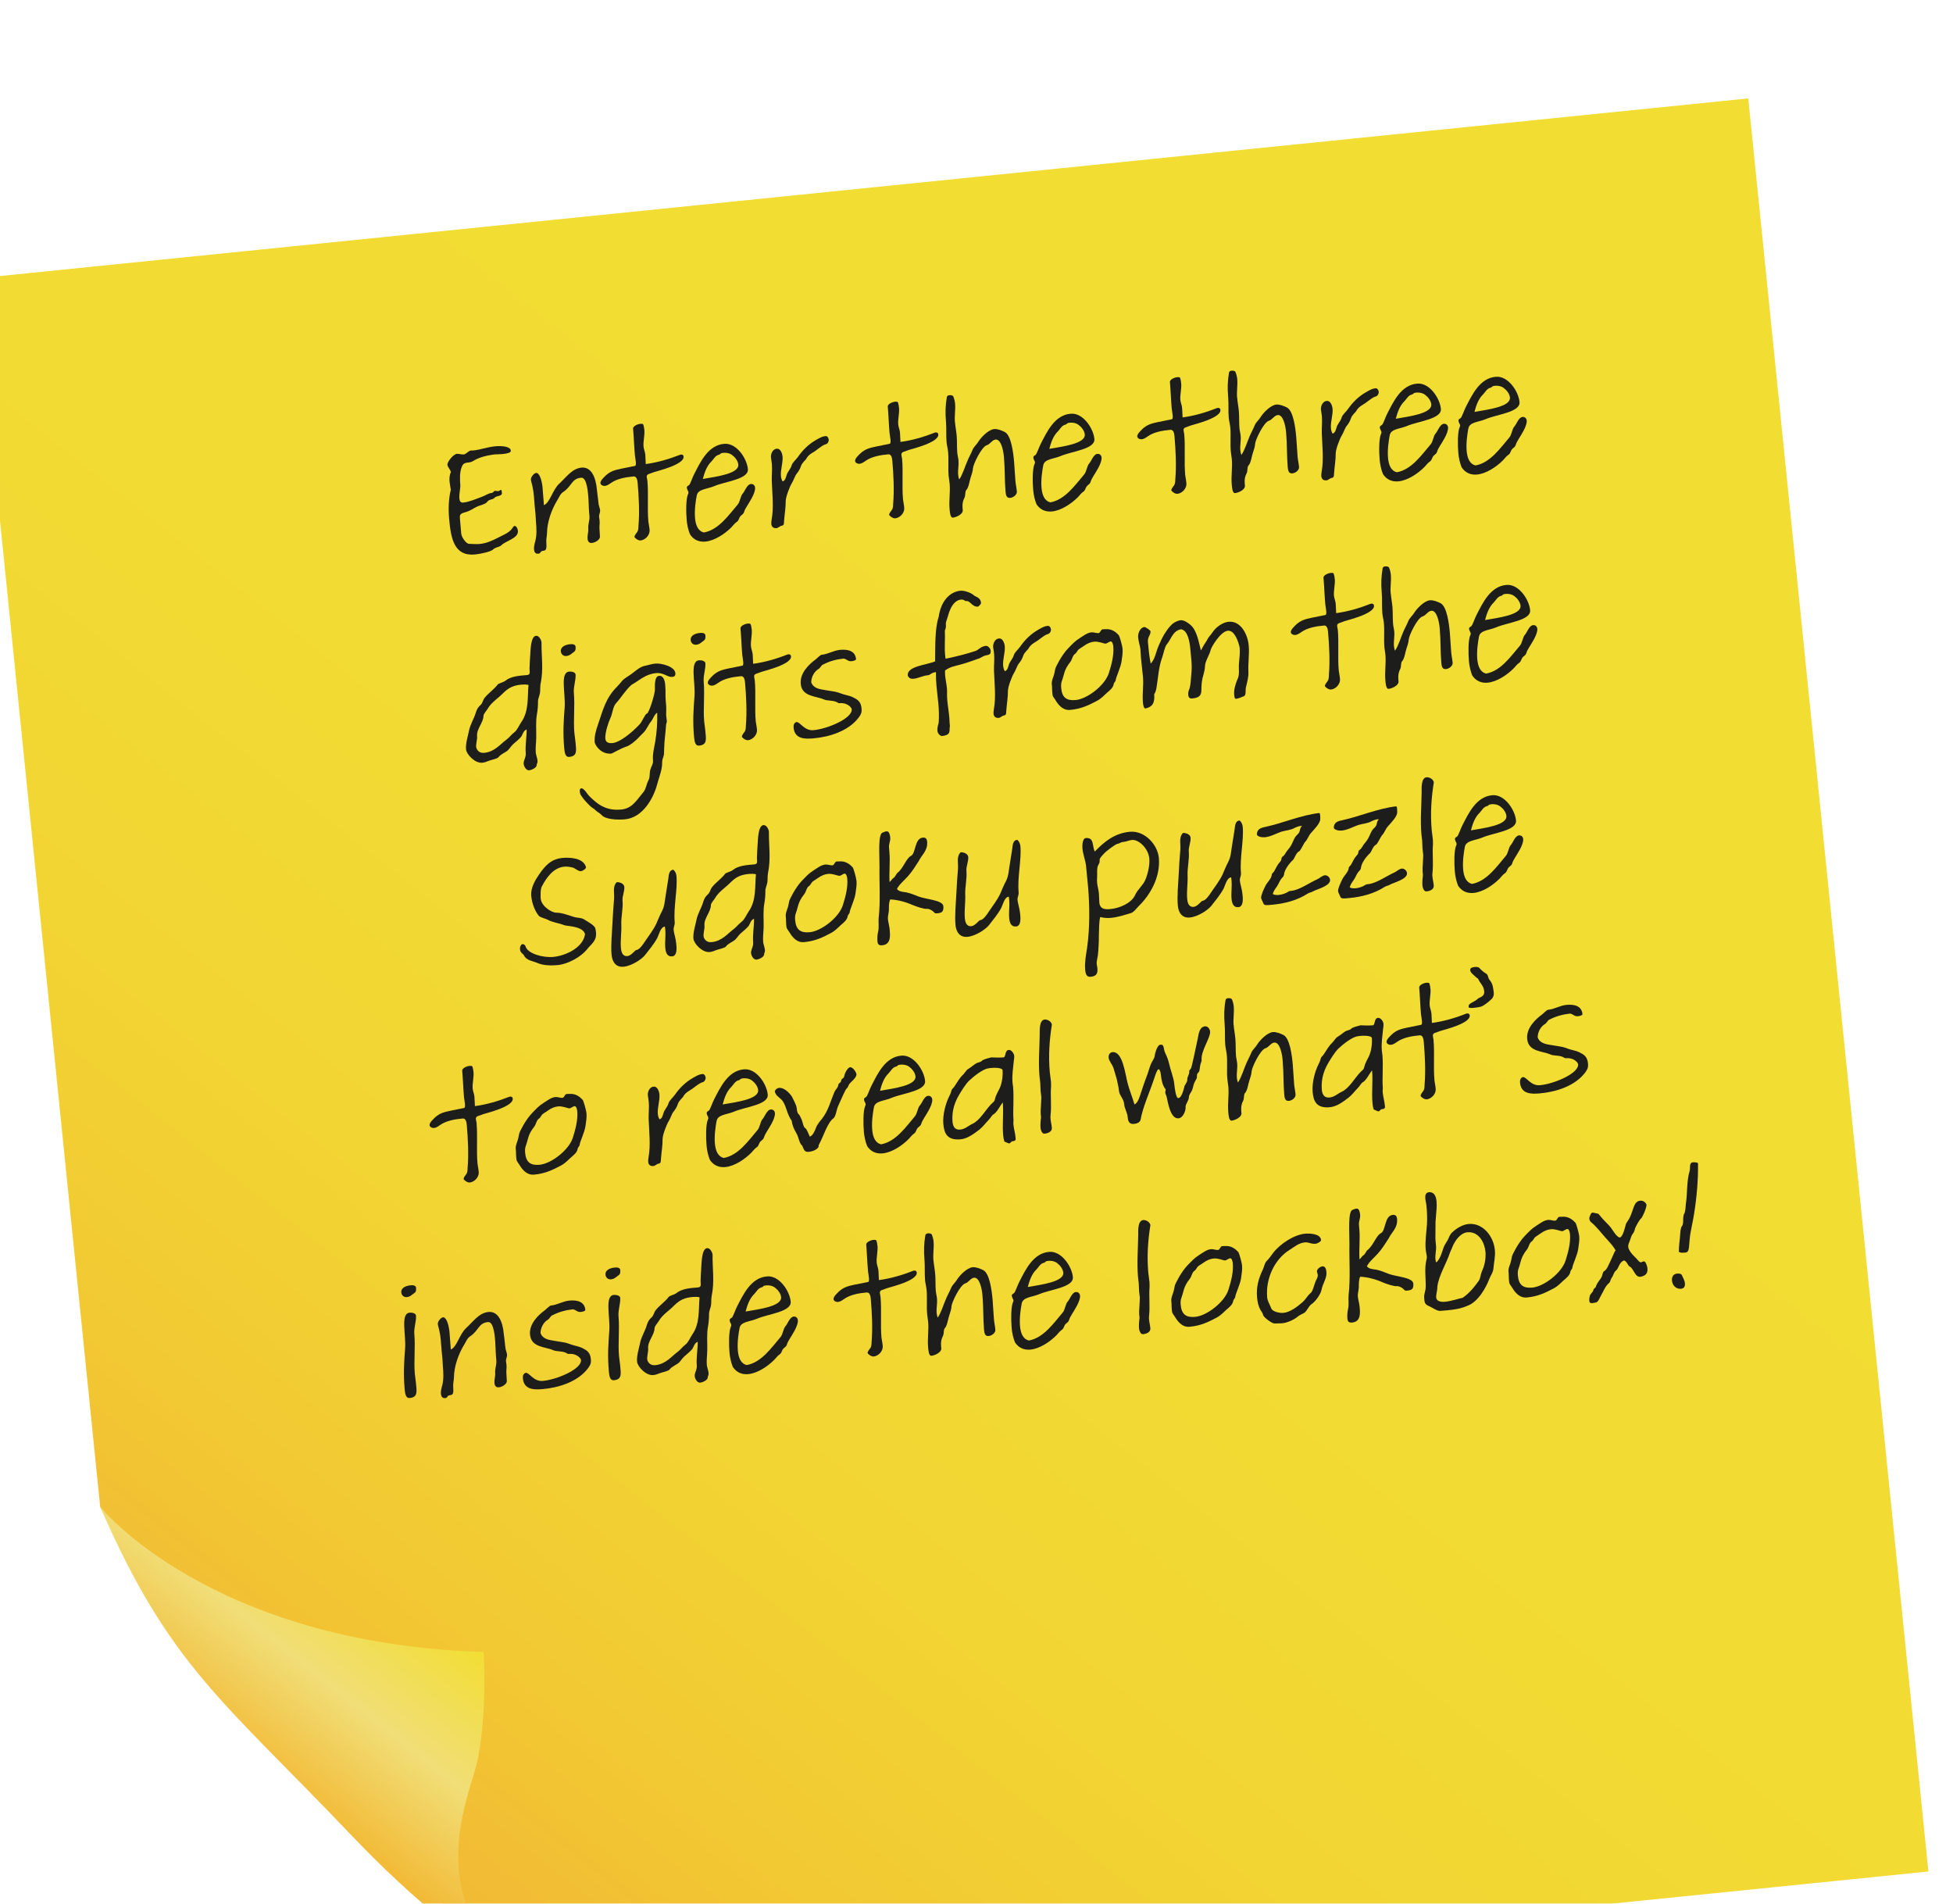 <?xml version="1.0" encoding="UTF-8"?><svg id="b" xmlns="http://www.w3.org/2000/svg" width="112.531" height="109.676" xmlns:xlink="http://www.w3.org/1999/xlink" viewBox="0 0 112.531 109.676"><defs><style>.h{fill:url(#g);}.i{fill:url(#f);}.j{fill:#1d1d1b;}.k{filter:url(#d);}</style><filter id="d" filterUnits="userSpaceOnUse"><feOffset dx="-1.417" dy="5.669"/><feGaussianBlur result="e" stdDeviation="2.835"/><feFlood flood-color="#000" flood-opacity=".1"/><feComposite in2="e" operator="in"/><feComposite in="SourceGraphic"/></filter><linearGradient id="f" x1="-121.723" y1="475.247" x2="-30.772" y2="384.296" gradientTransform="translate(87.456 -385.935) rotate(-6.639)" gradientUnits="userSpaceOnUse"><stop offset="0" stop-color="#f2b934"/><stop offset=".113" stop-color="#f2c933"/><stop offset=".253" stop-color="#f2d533"/><stop offset=".451" stop-color="#f2dc33"/><stop offset="1" stop-color="#f2de33"/></linearGradient><linearGradient id="g" x1="-125.109" y1="472.365" x2="-115.508" y2="462.764" gradientTransform="translate(87.456 -385.935) rotate(-6.639)" gradientUnits="userSpaceOnUse"><stop offset="0" stop-color="#f2b934"/><stop offset=".486" stop-color="#f1de77"/><stop offset="1" stop-color="#f2de33"/></linearGradient></defs><g id="c"><g class="k"><path class="i" d="m38.476,109.676l74.055-7.524L102.152,0,0,10.379l7.19,70.768s2.236,4.389,4.789,7.302c2.155,2.459,16.874,17.521,16.874,17.521,0,0,3.401,3.499,9.623,3.706Z"/><path class="h" d="m7.19,81.147s6.322,7.871,22.1,8.36c0,0,.253,4.316-.547,6.955-.8,2.639-2.953,8.868,4.277,12.012,0,0-3.941-.622-11.39-8.444-7.331-7.699-10.448-9.715-14.44-18.883Z"/></g><path class="j" d="m28.946,26.16c-.199.017-.399.015-.459.021-.417.056-.879.156-1.241.388-.237.151-.503-.017-.635.316-.132.323-.116.731-.087,1.071.012.129-.076.508-.055.757.015.17.073.255.222.241.319-.027.724-.202,1.085-.335.194-.067.354-.201.552-.218.07-.007.096-.059.151-.104.067-.046.152.008.231,0,.05-.004.125-.072.165-.075.02-.002.033.037.045.178.018.198-.317.157-.409.266-.127.142-.333.089-.43.238-.099.148-.434.208-.589.281-.25.122-.437.269-.703.332-.322.089-.306.167-.281.445l.067.776c.019.221.292.598.452.594.191.004.403.025.593.01.389-.034.737-.186,1.101-.377.317-.169.64-.267.833-.584.035-.054.063-.077.093-.079.1-.009.185.154.195.284.037.429-.702.572-.951.825-.121.121-.332.099-.489.253-.121.121-.731.255-1.05.282-1.195.104-1.375-.934-1.475-2.079-.048-.559-.028-1.132.098-1.654-.022-.147-.058-.306-.071-.465-.017-.188-.002-.381.073-.548-.024-.158-.185-.275-.198-.425-.014-.16.339-.61.548-.629.109-.01.245.049.404.035.109-.01.283-.215.393-.225.039-.003.079.002.129-.002.448-.039.796-.199,1.313-.244.339-.029.844.008.864.246l.002.021c.01.109-.237.16-.486.182Z"/><path class="j" d="m34.5,29.089c.019.099.068.204.077.304.012.139-.069.247-.057.386.006.07.021.129.027.199.022.25-.025.283-.002.553.012.129.012.26.023.389.013.148-.241.342-.47.361-.15.013-.229-.09-.241-.229-.021-.238.056-.396.039-.595-.022-.259.091-.46.066-.738l-.018-.199c-.025-.289-.02-.57-.044-.85-.011-.119-.054-1.18-.411-1.148-.558.049-.53.478-1.023.812-.18.114-.227.271-.341.46-.344.552-.601,1.286-.606,1.909-.003.2-.061.347-.039.585.055.637-.222.329-.336.531-.025.053-.073.076-.133.081-.17.016-.229-.1-.242-.249s.031-.323.07-.458c.099-.369.075-.759.042-1.137-.02-.229-.012-.36-.043-.608-.026-.188-.038-.438-.075-.867-.021-.238-.043-.376-.094-.613-.019-.099-.069-.224-.079-.334-.014-.159.214-.43.348-.382.187.064.297.526.324.845.047.538.032.479.079,1.007.356-.151.493-.887.885-1.24.38-.345.736-.877,1.283-.924.537-.047.816.5.885,1.275.043.288.061.588.104.875Z"/><path class="j" d="m37.128,24.767c.027.319-.073.658-.048.957.014.158.088.313.101.463.016.18.013.37.028.549.665-.088,1.349-.288,1.961-.53.027-.013.058-.016.078-.018.09-.008.135.048.141.118.04.458-1.474.819-1.688.889l-.331.119c-.097.039-.111.101-.104.179.005.061.031.14.038.208.068.787-.013,1.586.054,2.343.009.1.055.296.07.476.029.338-.278.597-.518.617-.15.013-.345-.151-.35-.201-.008-.089.112-.22.147-.273.072-.086.08-.237.08-.348.071-.798.022-1.708-.048-2.515-.016-.179-.071-.363-.231-.35-.468.041-.961.133-1.302.374-.113.078-.227.159-.346.17-.14.012-.256-.068-.264-.157-.014-.15.219-.351.302-.438.279-.255.523-.316.909-.399l.788-.158c.048-.025.049-.126.04-.235-.013-.14-.047-.307-.053-.377-.044-.508-.06-1.028-.104-1.536-.012-.129.237-.261.428-.277.059-.005.119,0,.152.027.04.107.059.216.068.325Z"/><path class="j" d="m39.566,29.952c-.04-.457-.044-1.199.073-1.471.026-.042.032-.083.03-.112-.008-.091-.083-.144-.093-.264-.008-.09.06-.114.116-.149.086-.058.21-.472.315-.66.343-.662.789-1.654,1.726-1.726.706-.062,1.308.85,1.36,1.457.052.588-1.303.706-1.941.981-.406.175-.939.162-1.006.539-.056.285-.14.825-.099,1.293.035.408.166.758.514.838.849-.154,1.428-1.007,1.947-1.613.146-.174.147-.484.295-.639.11-.119.245-.532.465-.541.149-.013.229.1.239.21.028.329-.373.905-.461,1.054-.07.116-.141.232-.179.366-.048.134-.158.144-.236.271-.071.115-.063.205-.187.287-.123.08-.212.219-.313.318-.351.351-.946.764-1.494.812-.339.029-.659-.083-.879-.416-.103-.251-.169-.547-.193-.836Zm2.003-3.845c-.059.015-.082.087-.152.093-.206.049-.298.257-.427.389-.269.254-.403.656-.494,1.006.81-.141,2.09-.303,2.044-.83-.019-.219-.198-.435-.358-.55-.173-.136-.444-.152-.612-.107Z"/><path class="j" d="m46.817,26.082c-.134.072-.293.207-.36.353-.026.052-.251.232-.306.418-.056.165-.134.303-.243.433s-.177.387-.292.567c-.114.18-.343.781-.344,1.013.003.381-.064.748-.092,1.122-.019.142.024.278-.145.303-.109.02-.2.128-.289.136-.21.019-.289-.096-.303-.244-.007-.08.006-.172.019-.252.129-.704.033-1.469.007-2.229-.007-.312.033-.654.006-.974-.013-.14-.043-.267-.053-.377-.017-.188.088-.479.337-.501.199-.018.312.243.331.452.031.359-.125.754-.093,1.122.01.11.039.217.096.313.157-.054.184-.218.229-.361.054-.195.222-.341.284-.546.054-.196.262-.345.378-.515.267-.385.608-.726,1.048-.975.268-.152.346-.189.523-.215.129-.021.19.123.2.233-.028.132-.061.216-.247.261-.26.124-.453.331-.692.462Z"/><path class="j" d="m51.802,23.492c.027.319-.072.659-.047.958.014.158.088.312.101.462.016.18.013.37.028.549.664-.087,1.348-.287,1.96-.53.028-.013.059-.015.079-.017.089-.008.134.047.14.117.04.458-1.474.82-1.688.889l-.331.119c-.096.039-.11.101-.104.18.005.061.031.139.038.207.068.787-.014,1.586.053,2.343.009.1.055.297.07.477.029.338-.278.596-.518.616-.149.014-.344-.15-.348-.2-.008-.089.11-.221.146-.273.073-.087.081-.237.081-.348.07-.799.022-1.708-.048-2.515-.016-.179-.072-.364-.231-.351-.469.041-.962.133-1.302.374-.114.079-.227.159-.347.17-.139.013-.256-.068-.264-.157-.014-.15.219-.351.303-.438.279-.254.523-.315.908-.398l.788-.159c.049-.024.05-.125.041-.234-.013-.14-.048-.307-.054-.377-.044-.508-.059-1.028-.103-1.536-.012-.129.237-.261.427-.277.06-.005.12,0,.153.027.039.106.058.215.067.324Z"/><path class="j" d="m55.025,24.316c.022.259.076.524.099.793.028.318.006.643.034.972.015.158.058.306.07.454.023.27-.042.546-.019.814.008.09.026.188.063.275.213-.319.326-.75.485-1.105.083-.197.196-.389.279-.596.074-.188.244-.312.348-.492.142-.232.574-.683.902-.711.189-.017.438.083.606.168.368.189.491,1.151.54,1.72.032.367.045.738.076,1.106.018.199.066.405.084.604.015.179-.201.35-.38.365-.189.017-.25-.09-.274-.369-.057-.656-.026-1.23-.093-1.997-.035-.409-.178-1.019-.477-.993-.2.018-.318.27-.503.325-.314.088-.787,1.111-.801,1.313-.012.202-.077.369-.133.543-.072.207-.109.582-.257.734-.073.077-.043.314-.093.421-.105.188-.138.393-.119.602l.011.13c.021.238-.375.413-.574.431-.15.003-.169-.326-.185-.507-.041-.468.046-.976.005-1.443-.013-.149-.045-.297-.059-.456-.039-.448.009-.925-.03-1.372-.017-.199-.072-.385-.089-.575-.034-.397,0-.782-.035-1.19-.045-.527-.028-.92.05-1.398.006-.062.07-.106.141-.112.13-.012.223.02.238.089.052.127.084.264.096.394.031.358-.04.706-.009,1.064Z"/><path class="j" d="m59.531,28.217c-.04-.457-.044-1.199.073-1.471.026-.043.032-.083.03-.112-.008-.091-.083-.144-.093-.264-.008-.09.06-.114.116-.15.086-.058.21-.471.315-.659.343-.662.789-1.654,1.726-1.726.706-.062,1.308.85,1.36,1.457.052.588-1.303.705-1.941.981-.406.175-.939.162-1.006.539-.056.285-.14.824-.099,1.292.035.408.166.759.514.838.85-.154,1.428-1.006,1.947-1.612.146-.174.147-.485.295-.639.11-.119.245-.533.466-.541.148-.013.229.1.238.209.028.33-.373.905-.461,1.054-.07.116-.141.232-.179.367-.048.134-.158.144-.236.271-.071.115-.063.205-.187.286s-.212.22-.313.319c-.351.35-.946.764-1.494.812-.339.029-.659-.084-.879-.416-.103-.252-.169-.547-.193-.836Zm2.003-3.846c-.059.016-.082.087-.152.094-.206.048-.298.257-.427.388-.269.255-.403.657-.494,1.007.81-.141,2.09-.303,2.044-.83-.019-.219-.198-.435-.358-.551-.173-.136-.444-.152-.612-.107Z"/><path class="j" d="m68.06,22.08c.028.319-.073.658-.048.957.014.158.088.313.101.463.016.18.013.37.028.549.664-.088,1.35-.288,1.96-.531.028-.012.059-.015.079-.017.09-.008.135.048.141.118.04.458-1.475.819-1.689.889l-.33.119c-.097.039-.111.1-.104.179.005.061.031.14.038.208.068.787-.012,1.586.054,2.343.009.1.054.296.069.476.029.338-.277.597-.517.617-.15.013-.345-.151-.349-.201-.008-.089.11-.22.146-.273.073-.086.081-.237.081-.348.07-.798.022-1.708-.048-2.515-.016-.179-.072-.363-.231-.35-.468.041-.961.133-1.302.374-.113.078-.227.159-.347.17-.139.012-.256-.068-.264-.157-.014-.15.219-.351.303-.438.279-.255.523-.316.909-.399l.787-.158c.049-.025.05-.126.041-.235-.013-.14-.048-.307-.054-.377-.044-.508-.059-1.028-.103-1.536-.012-.129.237-.261.427-.277.06-.005.12,0,.153.027.04.107.059.216.068.325Z"/><path class="j" d="m71.284,22.903c.022.259.076.525.099.794.028.318.006.642.034.971.014.158.058.306.07.454.023.27-.043.546-.02.814.008.09.026.188.064.276.212-.319.325-.751.485-1.106.082-.196.197-.389.278-.596.074-.188.244-.312.35-.491.14-.233.572-.683.9-.711.189-.017.438.083.606.167.369.189.491,1.152.54,1.721.032.367.045.738.076,1.106.018.199.066.405.084.604.015.179-.201.349-.38.364-.188.017-.249-.089-.273-.368-.057-.656-.026-1.231-.093-1.998-.035-.409-.179-1.019-.478-.992-.198.018-.318.269-.503.325-.314.087-.787,1.111-.8,1.313-.012.201-.078.368-.134.543-.071.206-.109.582-.257.734-.073.077-.042.314-.093.42-.105.189-.137.393-.118.602l.011.13c.021.238-.376.414-.575.431-.149.004-.169-.325-.185-.506-.041-.468.046-.977.005-1.444-.013-.149-.045-.297-.059-.456-.039-.448.01-.925-.029-1.372-.017-.199-.073-.384-.09-.574-.034-.397.003-.783-.033-1.191-.045-.527-.03-.92.048-1.398.006-.062.071-.106.141-.112.13-.011.224.021.238.09.052.126.084.263.096.393.031.358-.039.706-.008,1.064Z"/><path class="j" d="m78.508,23.329c-.134.071-.294.206-.36.352-.026.053-.252.232-.306.418-.056.166-.134.303-.243.433-.11.131-.177.388-.292.567-.114.181-.343.782-.343,1.013.002.381-.066.749-.093,1.122-.019.143.024.278-.146.303-.108.021-.199.129-.288.137-.21.018-.289-.096-.303-.244-.007-.08.006-.172.018-.253.13-.704.034-1.468.009-2.229-.008-.311.032-.654.005-.974-.013-.14-.044-.267-.054-.377-.017-.188.089-.479.338-.5.199-.018.312.243.331.452.031.359-.125.754-.093,1.122.01.11.038.217.096.312.157-.054.184-.217.229-.361.054-.195.222-.341.284-.546.054-.195.262-.345.377-.515.268-.385.609-.725,1.049-.974.268-.153.346-.19.523-.216.129-.021.19.123.2.233-.029.133-.062.216-.248.262-.26.124-.452.331-.691.462Z"/><path class="j" d="m79.495,26.483c-.04-.457-.044-1.2.073-1.471.027-.043.033-.084.031-.113-.008-.091-.084-.143-.094-.263-.008-.09.061-.115.116-.15.086-.058.21-.471.314-.66.344-.661.789-1.653,1.727-1.725.706-.062,1.308.85,1.361,1.457.051.588-1.304.705-1.942.981-.406.175-.939.162-1.006.539-.056.285-.139.824-.098,1.292.035.408.165.758.513.838.85-.154,1.428-1.007,1.947-1.612.146-.174.147-.485.296-.639.109-.12.244-.533.465-.541.148-.013.229.099.238.209.028.329-.373.905-.461,1.054-.07.116-.141.232-.179.367-.048.134-.158.144-.236.271-.071.115-.063.205-.188.286-.122.081-.211.22-.312.318-.352.351-.946.765-1.494.812-.339.029-.659-.084-.879-.416-.103-.252-.169-.547-.193-.836Zm2.004-3.846c-.06.016-.082.087-.152.093-.207.049-.299.258-.428.389-.269.255-.404.657-.494,1.007.81-.141,2.09-.303,2.044-.83-.019-.219-.198-.435-.358-.551-.173-.136-.444-.152-.611-.107Z"/><path class="j" d="m84.028,26.089c-.04-.457-.044-1.199.072-1.47.027-.043.033-.084.031-.113-.008-.091-.084-.144-.094-.264-.008-.09.061-.114.117-.149.085-.058.21-.471.314-.66.344-.661.789-1.653,1.726-1.726.706-.062,1.308.85,1.36,1.457.052.588-1.302.706-1.941.981-.405.176-.938.162-1.006.539-.055.285-.139.825-.098,1.293.035.408.166.758.513.838.85-.154,1.429-1.007,1.947-1.612.146-.175.148-.485.296-.639.11-.12.245-.533.465-.542.149-.013.229.1.238.21.028.329-.372.905-.461,1.054-.069.116-.14.232-.179.366-.048.135-.157.144-.236.271-.071.116-.063.206-.187.287s-.211.219-.313.318c-.351.351-.946.765-1.494.812-.338.029-.658-.083-.879-.415-.102-.252-.168-.548-.192-.837Zm2.004-3.845c-.061.015-.084.087-.152.093-.208.049-.299.257-.429.389-.268.254-.403.657-.493,1.006.809-.14,2.09-.303,2.044-.83-.019-.219-.199-.434-.358-.55-.174-.136-.445-.152-.611-.107Z"/><path class="j" d="m30.294,43.405c-.04-.468.054-.896.052-1.379-.186.067-.219.26-.306.408-.146.173-.315.298-.474.442-.149.134-.232.321-.386.416-.151.103-.345.179-.452.328-.071.097-.418.157-.554.21-.127.051-.252.102-.392.113-.428.037-.906-.492-.93-.771-.03-.349.106-.741.168-1.058.077-.398.3-.709.398-1.067.047-.166.135-.313.266-.426.122-.1.136-.282.243-.422.227-.28.55-.49.756-.769.046-.054.33-.128.414-.195.338-.28.827-.304,1.256-.341.229-.02.156-.163.158-.375.01-.241.018-.482.036-.725.024-.304.022-1.137.341-1.164.169-.015.302.235.314.385-.013.783.124,1.534-.054,2.383-.035.173-.01.351-.035.524-.033.192-.12.331-.114.521,0,.221-.019.482-.06.697-.082.438-.032.915-.042,1.368-.005.292-.051.576-.027.855.012.129.089.312.103.472.01.109-.054.195-.051.235.014.159-.295.297-.435.309-.188.017-.345-.281-.311-.465.026-.163.134-.303.115-.512Zm-2.181-2.589c-.079.127-.253.312-.254.424-.006.4-.406.757-.37,1.164.02.23-.096.521-.041.687.041.116.157.309.445.283.607-.053.949-.515,1.251-.731.181-.126.314-.318.492-.453.161-.115.275-.406.4-.587.447-.631.35-1.416.416-2.143-.132-.029-.264-.028-.393-.018-.478.042-.746.177-1.062.484-.295.306-.676.531-.886.89Z"/><path class="j" d="m32.891,37.692c-.065.056-.162.094-.262.103-.149.013-.298-.083-.314-.272-.022-.259.258-.384.546-.409.221-.019.296.056.304.145.025.299-.086.268-.273.435Zm.175,2.232c.068.786-.036,1.548.027,2.284.016.18.051.357.067.546.042.478.121.812-.366.854-.199.018-.259-.198-.284-.497-.082-.936-.035-1.541.025-2.35.059-.828-.285-2.021.263-2.069.13-.012.344.031.365.159.028.329-.129.704-.098,1.072Z"/><path class="j" d="m37.802,38.781c-.607.053-.947.413-1.416.675-.354.312-.579.722-.892,1.06-.183.206-.199.59-.317.84-.095.189-.328.853-.298,1.2.023.269.283.267.403.256.438-.038,1.131-.609,1.572-1.079.156-.164.318-.61.418-.619.119-.01.456-1.103.464-1.364.004-.181-.049-.788.239-.812.259-.023.335.281.355.521.034.389.002.591.028.901l.021.238c.019.209.006.4.004.601.01.12.03.239.04.348.007.08-.032.104-.043.204-.029.476-.102.923-.111,1.375-.009.121.002.25-.018.373-.028.143-.1.249-.097.399.011.47-.185.879-.297,1.319-.204.76-.816,1.897-1.853,1.987-.448.039-1.113.007-1.336-.245-.111-.121-.245-.17-.334-.262-.121-.131-.213-.143-.323-.253-.164-.166-.384-.379-.535-.626-.046-.065-.062-.145-.069-.215-.008-.099.015-.182.085-.188.059-.005.165.057.291.235.125.179.224.272.397.427.403.367.857.628,1.594.564.617-.054.835-.434,1.316-1.027.134-.172.16-.455.282-.677.087-.148.045-.405.099-.591.046-.175.172-.325.155-.515-.033-.389.06-.708.127-1.095.092-.55.133-1.115.115-1.676-.172.105-.238.372-.366.523-.164.196-.242.453-.428.629-.13.123-.22.229-.322.329-.166.165-.437.399-.651.468-.342.11-.818.402-.877.408-.559.049-.899-.414-.96-.648-.022-.38.08-.701.2-1.051.272-.776.413-1.481,1.096-2.162.102-.1.174-.196.283-.326.155-.175.368-.263.584-.433.216-.168.469-.381.704-.431.208-.039.412-.117.631-.136.339-.029,1.118.163,1.152.552.013.148-.053.206-.182.217-.279.024-.484-.259-.933-.22Z"/><path class="j" d="m40.373,37.042c-.066.057-.163.094-.262.103-.15.014-.299-.083-.315-.272-.022-.259.259-.384.547-.408.22-.02.295.055.303.144.025.299-.086.269-.272.435Zm.174,2.232c.068.786-.036,1.548.027,2.284.016.18.051.357.067.546.042.478.121.812-.366.854-.199.018-.259-.197-.284-.496-.082-.936-.035-1.542.025-2.351.059-.827-.285-2.021.263-2.069.13-.011.344.031.364.159.029.329-.128.704-.097,1.072Z"/><path class="j" d="m43.316,36.275c.027.318-.073.658-.047.957.014.158.086.313.1.463.015.18.012.37.027.548.666-.087,1.35-.287,1.961-.531.028-.011.06-.014.079-.016.09-.008.135.048.141.118.04.458-1.474.819-1.688.889l-.331.119c-.098.039-.111.099-.104.179.005.061.031.14.037.208.068.787-.012,1.586.054,2.343.009.1.056.296.071.476.029.338-.278.596-.518.617-.149.013-.345-.151-.35-.201-.008-.089.112-.22.147-.273.072-.086.08-.237.08-.348.071-.798.022-1.708-.047-2.515-.016-.179-.072-.363-.232-.35-.468.041-.962.133-1.302.374-.113.078-.228.159-.347.17-.14.012-.256-.068-.264-.157-.013-.15.22-.351.303-.438.279-.255.523-.316.909-.399l.788-.159c.049-.024.05-.125.04-.234-.012-.14-.047-.307-.053-.377-.045-.508-.06-1.028-.104-1.536-.011-.129.238-.261.428-.277.06-.005.119,0,.152.027.039.106.059.216.068.325Z"/><path class="j" d="m49.045,38.094c-.189.016-.272-.137-.444-.151-.408.044-.809.149-1.174.343-.108.029-.153.193-.26.253-.257.152-.421.468-.424.769.121.352.485.398.812.451l.519.085c.162.026.318.083.473.141.137.049.432.103.567.171.272.136.492.238.529.666.017.189-.013.312-.156.505-.593.794-1.697,1.132-2.623,1.212-.469.041-1.079.054-1.138-.624-.012-.139.026-.272.163-.315.219-.019.444.514.982.467.797-.069,2.25-.677,2.204-1.205-.01-.108-.265-.387-.683-.351-.09.008-.082-.014-.207-.073-.229-.1-.517-.055-.705-.139-.47-.21-1.277-.15-1.343-.907-.054-.618.484-1.126.843-1.388.085-.058.276-.274.366-.282.369-.032.67-.248,1.07-.283.438-.038.867.055.909.542-.014.072-.183.106-.281.115Z"/><path class="j" d="m55.771,34.64c-.063-.024-.092-.012-.112-.01-.049.004-.129-.1-.277-.087-.379.033-.586.423-.698.743-.057.155-.1.35-.165.526-.017.041-.021.102-.019.142.014.149-.006.271-.058.366.023.489-.03.915.014,1.423.006.07.021.14.028.209.709-.152,1.092-.245,1.735-.452.203-.088.309-.267.598-.291.089-.008.252.127.265.276.026.299-.182.217-.405.315-.019.002-.152.084-.229.121-.379.134-.748.275-1.17.383-.383.104-.522.116-.825.322-.002.091-.004.19.003.271.022.259.083.495.106.763.018.199-.008.373.018.661.025.299.09.685.121,1.042.008.101.006.191.014.28l.017.189c-.058.246.115.522-.482.574-.123-.05-.224-.151-.238-.32-.01-.11.018-.263.073-.438.027-.364.017-.725-.016-1.093-.03-.349-.081-.695-.111-1.043-.022-.26-.034-.52-.028-.791-.04.004-.088.018-.107.02-.197.048-.228.149-.357.161-.289.024-.566.18-.815.201-.1.009-.21.009-.277-.076-.022-.028-.065-.065-.069-.114-.047-.537,1.081-.596,1.573-.809.017-.854-.021-1.885.209-2.566.123-.895.627-1.449,1.264-1.505.189-.017.602.1.798.293.18.094.354.149.377.408.006.07-.142.213-.182.216-.269.023-.391-.227-.568-.312Z"/><path class="j" d="m59.621,37.014c-.134.072-.293.207-.36.353-.025.053-.252.232-.305.418-.057.165-.135.303-.244.433-.109.131-.177.387-.292.567-.114.181-.342.781-.343,1.013.003.381-.065.748-.093,1.122-.018.142.024.278-.145.303-.108.021-.199.128-.289.136-.209.018-.29-.096-.303-.244-.007-.08.006-.171.019-.253.13-.703.033-1.467.007-2.228-.007-.312.034-.655.006-.974-.012-.14-.044-.267-.054-.377-.016-.188.09-.479.339-.501.199-.017.312.244.33.453.031.359-.125.753-.093,1.121.01.109.038.218.097.313.156-.054.182-.218.229-.361.054-.195.222-.341.284-.546.054-.195.262-.345.376-.515.268-.385.61-.726,1.049-.974.269-.153.345-.19.523-.216.129-.021.191.123.201.233-.029.132-.062.216-.248.262-.26.124-.453.33-.692.461Z"/><path class="j" d="m64.474,36.613c.033.047.189.556.208.774.018.199-.02.464-.059.718-.05.355-.322.901-.337,1.083-.004.07-.099.139-.112.211-.03.223-.21.358-.415.536-.12.111-.313.319-.544.438-.479.253-.912.472-1.568.528-.349.03-.61-.207-.81-.531-.048-.097-.169-.217-.188-.325-.037-.197-.023-.51-.04-.578-.042-.247.101-.45.149-.706l.05-.235c.021-.101.373-.794.722-1.155.276-.285.396-.425.69-.611.209-.129.424-.308.673-.329.13-.011.286.055.396.045.129-.011.122-.211.262-.223.059-.006.09.002.14-.003.369-.032.616.167.784.363Zm-2.034.608c-.084.067-.19.117-.275.185-.093.068-.122.2-.228.271-.141.093-.152.314-.27.464-.372.465-.339.713-.486,1.106-.041.104-.048.245-.036.385.049.567.315.745.833.7.667-.059,1.701-.85,1.92-1.572.148-.475.294-1.009.25-1.517-.01-.109-.056-.296-.155-.287-.089.008-.201.119-.301.127-.06.006-.393-.137-.632-.116-.209.019-.403.096-.62.255Z"/><path class="j" d="m66.142,36.969c.044.508.065.747.16,1.262.165-.166.246-.403.316-.63.084-.299.204-.54.331-.812.109-.23.365-.635.608-.846.131-.112.364-.201.452-.209.211-.019.425.133.586.269.379.318.48,1.022.6,1.473.077-.146.173-.324.271-.464.099-.139.12-.241.239-.373.128-.141.213-.308.344-.431.222-.209.48-.362.759-.387.657-.057,1.082.679,1.143,1.376.043.498-.044,1.007-.019,1.516.016.311-.078.6-.144.896-.036.164.028.439-.116.502-.164.064-.319.138-.458.15-.081-.003-.094-.152-.102-.242-.028-.318.101-.681.218-.952.1-.238.032-.564.058-.837.023-.304.068-.608.041-.917-.058-.315-.288-1.009-.677-.976-.428.037-.961.957-.988,1.09-.082.328-.323.671-.331.932-.006.171-.042.335-.087.499-.102.33-.121.573-.123.904,0,.34-.171.445-.539.478-.149.013-.208-.082-.219-.201-.01-.109.012-.222.054-.315.098-.25.096-.621.123-.884.06-.477-.013-.952-.055-1.439-.041-.468-.154-1.081-.531-1.147-.484.081-.562.561-.836.884-.109.131-.176.508-.24.694-.236.633-.238,1.193-.346,1.805-.02.123-.058.256-.129.362.047.538-.137.734-.5.816-.11.01-.142-.229-.151-.349-.044-.508.049-.937.003-1.474-.04-.458-.073-.616-.113-1.074-.015-.169-.02-.34-.034-.509-.016-.179-.109-.441-.131-.69-.02-.22.11-.571.359-.593.069-.006.326.171.353.239.019.219-.173.325-.148.604Z"/><path class="j" d="m76.91,33.356c.027.318-.074.658-.048.957.014.158.087.313.101.463.015.18.012.37.027.549.665-.088,1.35-.288,1.96-.531.029-.012.059-.015.08-.017.09-.008.134.048.14.118.04.458-1.474.819-1.688.889l-.33.119c-.098.039-.111.1-.104.18.005.061.031.139.037.207.068.787-.013,1.586.054,2.343.008.1.055.296.07.476.029.338-.277.597-.517.617-.15.013-.345-.151-.35-.201-.008-.089.11-.22.146-.273.073-.086.081-.237.081-.348.07-.798.021-1.708-.048-2.515-.016-.179-.072-.363-.231-.35-.468.041-.962.133-1.302.374-.114.078-.228.159-.348.17-.139.012-.256-.068-.264-.157-.013-.15.22-.351.304-.438.279-.255.523-.316.908-.399l.788-.158c.049-.025.05-.126.04-.235-.012-.14-.047-.307-.053-.377-.045-.508-.06-1.028-.104-1.536-.011-.129.238-.261.428-.276.06-.006.12,0,.153.026.039.107.059.216.068.325Z"/><path class="j" d="m80.134,34.178c.022.259.075.526.099.795.027.318.007.642.035.971.014.158.058.305.07.454.023.27-.043.546-.021.814.008.089.026.188.064.276.213-.319.326-.752.484-1.106.084-.197.198-.389.28-.596.074-.188.243-.312.349-.491.141-.232.572-.683.9-.711.189-.017.439.082.607.167.367.188.49,1.152.54,1.721.032.367.044.738.076,1.106.018.199.065.405.083.604.016.179-.201.349-.38.364-.188.017-.248-.089-.272-.368-.058-.656-.027-1.231-.094-1.998-.036-.409-.179-1.019-.478-.992-.199.018-.317.269-.503.325-.314.086-.787,1.111-.8,1.313-.011.201-.077.368-.133.542-.072.207-.11.583-.257.735-.073.077-.043.314-.094.42-.104.189-.136.393-.117.602l.011.13c.021.238-.376.414-.575.432-.15.002-.169-.326-.185-.507-.041-.468.046-.977.005-1.444-.013-.149-.045-.297-.06-.456-.039-.449.011-.925-.028-1.372-.018-.199-.074-.385-.09-.574-.035-.397,0-.783-.035-1.191-.046-.527-.028-.92.05-1.398.006-.061.071-.107.141-.113.13-.011.223.021.238.091.051.126.084.263.095.393.031.358-.039.706-.008,1.063Z"/><path class="j" d="m84.639,38.081c-.039-.457-.044-1.199.073-1.47.026-.043.033-.084.03-.113-.008-.091-.083-.144-.094-.264-.008-.09.062-.115.117-.149.086-.058.21-.471.314-.66.343-.662.789-1.653,1.727-1.726.706-.061,1.308.85,1.36,1.457.051.588-1.304.706-1.941.981-.407.176-.938.163-1.006.539-.056.285-.139.825-.099,1.293.035.408.165.758.514.838.85-.154,1.427-1.007,1.947-1.613.145-.173.147-.484.296-.638.109-.12.244-.533.464-.541.148-.014.229.099.239.209.028.329-.372.904-.461,1.054-.07.116-.14.232-.179.366-.048.135-.158.144-.237.272-.07.115-.062.205-.186.286-.124.081-.211.219-.313.317-.352.352-.946.766-1.494.812-.339.029-.659-.083-.879-.415-.103-.252-.168-.548-.193-.837Zm2.004-3.845c-.06.015-.083.087-.153.093-.206.049-.297.258-.428.389-.268.255-.403.657-.494,1.006.811-.14,2.091-.303,2.045-.83-.02-.219-.198-.434-.359-.551-.172-.135-.443-.151-.61-.106Z"/><path class="j" d="m33.463,50.189c-.148.014-.303-.154-.448-.202-.175-.045-.337-.07-.496-.057-.628.055-1.039.632-1.305,1.156-.094.179-.055.628-.062.668.043.488.664.824.875.827.211,0,.404.045.601.107l.454.142c.196.062.434.032.605.158.129.089.569.312.615.499.018.078.035.167.042.247.042.487-.312.688-.501.935-.369.476-1.137.882-1.725.934-.368.032-.83.022-1.144-.121-.271-.117-.646-.145-.78-.435-.061-.114-.213-.142-.232-.36-.013-.15.065-.287.146-.294.038-.004.143.028.171.126.117.422,1,.665,1.588.613.668-.058,1.722-.5,1.843-1.313-.121-.47-1.032-.451-1.199-.518-.363-.139-.664-.152-.96-.317-.115-.06-.434-.134-.501-.218-.189-.224-.396-.648-.441-1.166-.039-.447.232-.901.446-1.211.347-.502.685-.903,1.371-.963.238-.021,1.178-.062,1.34.535-.002.091-.171.217-.302.228Z"/><path class="j" d="m38.979,50.493c.066.767-.178,1.761-.103,2.627.017.189-.075.288-.062.437.026.3.116.401.16.91.025.298.003.61-.246.632-.299.026-.372-.238-.394-.487-.03-.348.031-.685,0-1.033-.006-.07-.011-.129-.026-.198-.259.033-.34.481-.443.67-.19.349-.454.662-.698.974-.189.238-.769.63-1.246.672-.419.036-.645-.257-.683-.694-.048-.557.024-1.227.052-1.819.021-.464.052-.919.092-1.384.031-.323-.104-.723.156-.976.18-.006.418.084.435.272.021.249-.123.543-.103.781.042.479-.09.932-.07,1.401.02.438-.062.898-.022,1.346.029.339.163.478.372.46.219-.02.441-.34.501-.345.189-.017.385-.306.509-.496.223-.33.484-.664.653-1.019.108-.251.208-.502.337-.743.146-.283.15-.565.204-.88l.149-.937c.034-.192.015-.532.294-.557.129.109.171.246.183.386Z"/><path class="j" d="m43.398,54.312c-.04-.469.052-.897.051-1.379-.186.067-.219.26-.307.407-.145.174-.314.299-.473.443-.149.132-.233.321-.385.414-.151.104-.346.181-.453.33-.072.097-.418.157-.555.209-.125.052-.251.102-.39.114-.43.037-.906-.492-.931-.771-.03-.349.106-.742.169-1.058.076-.398.299-.709.399-1.068.046-.165.132-.313.264-.425.121-.102.136-.282.244-.422.227-.28.549-.49.756-.77.044-.053.329-.128.414-.195.338-.28.826-.303,1.254-.34.229-.021.156-.164.159-.375.009-.242.018-.482.037-.726.023-.303.021-1.137.341-1.164.169-.015.301.235.313.385-.013.783.123,1.534-.054,2.383-.035.174-.01.352-.035.525-.032.192-.121.33-.115.521,0,.22-.018.482-.059.696-.083.438-.031.916-.042,1.368-.006.292-.051.576-.026.855.012.129.087.312.102.473.009.109-.054.194-.05.234.014.159-.295.297-.436.31-.188.017-.345-.282-.312-.465.026-.164.136-.303.117-.512Zm-2.182-2.59c-.079.127-.254.312-.255.424-.004.401-.405.758-.37,1.165.021.23-.095.52-.04.687.04.116.157.308.446.282.607-.053.948-.514,1.251-.731.179-.126.312-.318.492-.453.16-.115.275-.405.4-.587.446-.631.349-1.415.416-2.143-.134-.028-.265-.028-.395-.017-.478.042-.746.175-1.06.483-.295.307-.677.531-.887.89Z"/><path class="j" d="m49.145,49.99c.033.047.188.557.208.775.017.198-.021.462-.06.716-.048.356-.321.902-.336,1.083-.004.071-.099.14-.113.212-.029.223-.21.358-.414.537-.121.11-.314.318-.544.438-.479.252-.912.472-1.568.529-.349.03-.61-.208-.809-.532-.049-.097-.17-.217-.19-.325-.036-.197-.023-.51-.039-.578-.042-.247.102-.45.149-.705l.049-.236c.022-.101.373-.794.723-1.155.276-.285.395-.425.689-.612.209-.128.424-.308.673-.329.13-.011.286.056.396.047.129-.012.123-.212.263-.224.06-.005.09.002.14-.002.369-.032.616.166.784.362Zm-2.034.608c-.084.067-.19.117-.275.185-.094.068-.122.2-.228.271-.142.093-.152.314-.27.465-.372.464-.34.712-.485,1.105-.042.104-.05.245-.037.385.049.567.315.745.833.7.668-.058,1.701-.85,1.92-1.572.149-.474.294-1.008.25-1.516-.01-.109-.057-.297-.156-.288-.089.008-.2.119-.3.128-.06.005-.393-.138-.632-.116-.209.018-.404.095-.62.254Z"/><path class="j" d="m51.294,48.239c.021.248-.09.359-.067.607l.022.27c.046.527-.028,1.175.008,1.704.084-.067.152-.204.25-.253.047-.023.141-.212.188-.267.348-.251.508-.827.776-.98.319-.128.201-1.02.709-1.064.17-.015.229.09.242.23.046.527-.315.759-.484,1.124-.203.31-.388.616-.636.888-.192.218-.483.444-.62.717.115.161.356.17.528.195.256.048.496.157.734.247.437.162,1.372.201,1.412.549.03.35-.116.392-.375.414-.04.004-.081-.003-.111-.01-.167-.188-.354-.261-.492-.248-.141.012-.584-.131-.792-.223-.377-.167-.87-.307-1.292-.319-.084.188-.075.408-.077.619-.005.172-.069.348-.056.506.018.2.084.395.102.604.027.318.095.865-.433.911-.169.015-.254-.038-.27-.218-.017-.189-.004-.392.04-.575.059-.256.004-.543.031-.806.107-.953.029-1.97.046-2.934.008-.603-.108-1.938.2-1.964,0,0,.229-.13.319-.028.056.066.087.194.097.304Z"/><path class="j" d="m58.796,48.77c.066.768-.179,1.762-.104,2.628.017.189-.074.288-.062.437.026.3.115.4.159.91.025.297.004.61-.245.632-.299.026-.372-.238-.394-.487-.03-.348.031-.685,0-1.033-.006-.07-.011-.129-.026-.198-.259.033-.34.481-.444.67-.19.349-.454.662-.698.974-.189.238-.768.63-1.246.672-.418.036-.644-.257-.682-.694-.048-.558.023-1.227.052-1.819.021-.464.052-.919.091-1.384.032-.323-.104-.723.156-.976.181-.006.419.084.436.272.021.249-.124.543-.104.781.042.479-.089.932-.069,1.401.019.438-.062.898-.022,1.346.029.339.162.478.371.46.22-.02.442-.34.501-.345.19-.017.386-.306.509-.496.223-.33.484-.664.653-1.02.109-.25.207-.501.338-.742.146-.283.15-.565.204-.88l.149-.937c.034-.193.015-.532.294-.557.128.109.171.246.183.385Z"/><path class="j" d="m63.314,54.186c-.016.414-.03.815-.104,1.123-.05.225.009.341.02.46.021.25.003.472-.387.506-.238.021-.294-.155-.318-.435-.035-.398.057-.857.113-1.234.161-1.147.153-2.391.054-3.535-.028-.329-.067-.657-.095-.976l-.017-.189c-.024-.288-.18-.676-.21-1.024-.02-.229.021-.584.189-.599.499-.043.359.441.52.778.542-.56,1.141-1.062,2.027-1.14.866-.075,1.601.753,1.667,1.511.095,1.095-.49,2.109-1.127,2.736-.148.144-.317.398-.503.444-.363.103-.742.235-1.131.269-.209.019-.411.006-.605-.047-.079.018-.092,1.041-.093,1.352Zm2.659-3.45c.136-.293.287-.849.251-1.266-.05-.568-.588-1.114-1.007-1.077-.159.014-.312.098-.472.111-.199.018-.242.101-.352.11-.1.009-.638.396-.82.603-.138.163-.221.23-.212.34.009.1-.014.173-.067.257-.114.182-.065.507-.078.71-.011.12-.011.231,0,.34.018.199.084.396.104.624.011.129.01.341.024.51.036.418.385.397.634.375.518-.045,1.216-.335,1.426-.806.143-.313.433-.549.569-.831Z"/><path class="j" d="m71.607,47.658c.066.767-.179,1.761-.104,2.627.017.189-.075.288-.062.437.026.3.116.401.16.91.025.298.003.61-.246.632-.299.026-.372-.238-.394-.487-.03-.348.031-.685,0-1.033-.006-.07-.011-.129-.026-.198-.259.033-.339.481-.443.67-.19.349-.454.663-.698.974-.189.238-.769.63-1.246.672-.418.036-.645-.256-.683-.693-.048-.558.024-1.228.053-1.82.02-.464.051-.918.091-1.383.032-.324-.104-.724.156-.977.18-.006.418.084.435.272.021.249-.123.543-.103.781.042.479-.089.932-.069,1.401.019.439-.062.898-.023,1.346.029.339.163.479.372.46.219-.02.441-.34.501-.345.189-.017.385-.305.509-.496.223-.33.484-.664.653-1.019.109-.251.208-.501.337-.743.146-.283.151-.564.204-.88l.15-.937c.033-.192.014-.532.293-.557.129.109.172.246.184.386Z"/><path class="j" d="m76.072,47.17c.021.239-.329.59-.54.829-.137.152-.188.367-.337.51-.056.057-.267.516-.344.542-.156.054-.265.415-.349.492-.232.212-.502.585-.519.857-.028.123-.087.139-.159.235-.108.139-.153.304-.253.442-.097.139-.197.269-.233.432.086.053.208.063.337.052.209-.019.422-.098.555-.189.104-.068.228-.039.344-.08.452-.119.886-.438,1.33-.637.126-.051.282-.214.44-.229.101-.008.279.086.294.265.031.359-.813.554-.995.669-.095.058-.186.056-.28.114-.608.395-1.343.588-2.069.651-.32.027-.458.061-.512-.105-.053-.146-.107-.202-.115-.291-.014-.15.146-.494.258-.716.095-.179.327-.398.351-.591.017-.143.08-.117.141-.225.123-.21.169-.364.353-.562.111-.12.022-.213.145-.294.124-.08.17-.245.279-.365.303-.337.293-.566.473-.802.055-.066.148-.135.191-.219.061-.115.037-.272.16-.354-.021-.019-.052-.016-.092-.013-.11.01-.283.086-.332.109-.199.128-.529.146-.753.216-.254.082-.636.296-.965.324-.179.016-.445-.041-.457-.171.016-.291.209-.369.476-.422,1.015-.218,2.049-.68,3.121-.804.072.034.05.237.058.327Z"/><path class="j" d="m80.505,46.784c.021.239-.329.591-.54.829-.137.153-.189.368-.337.511-.056.056-.267.515-.344.541-.156.055-.266.416-.349.493-.232.211-.501.585-.519.856-.028.124-.087.139-.159.235-.108.14-.153.304-.253.443-.097.139-.197.268-.233.432.086.053.207.062.337.052.209-.019.422-.098.555-.189.104-.069.228-.039.344-.08.452-.12.886-.438,1.33-.637.126-.052.282-.215.44-.229.101-.009.279.085.294.264.031.359-.813.554-.995.669-.095.059-.186.057-.281.115-.607.395-1.343.588-2.069.651-.318.027-.457.06-.511-.105-.053-.146-.107-.202-.115-.291-.014-.15.146-.495.258-.716.095-.179.327-.398.351-.592.018-.142.08-.117.14-.224.124-.21.17-.365.354-.562.11-.12.022-.213.146-.294.123-.08.169-.245.278-.365.303-.337.293-.566.473-.803.055-.065.149-.134.191-.218.061-.116.036-.273.159-.354-.021-.019-.051-.017-.091-.013-.11.01-.283.085-.331.109-.2.128-.53.146-.754.216-.254.082-.636.296-.965.324-.179.016-.445-.041-.457-.171.015-.292.209-.369.476-.422,1.015-.219,2.049-.68,3.12-.804.073.034.051.236.059.326Z"/><path class="j" d="m82.494,47.825c.015.17.05.347.065.526.009.1.008.2.007.301-.043.544.033,1.09-.028,1.638-.014.081-.008.149,0,.22.015.17.059.327.074.506.021.249-.272.334-.442.339-.12,0-.197-.193-.209-.323-.014-.159-.003-.38.022-.554.015-.07-.004-.16-.011-.239-.011-.129-.004-.271.007-.392l.025-.504c.005-.05,0-.101-.003-.141-.01-.108-.027-.207-.037-.316-.014-.15-.006-.301-.019-.451-.011-.118-.032-.247-.044-.377-.07-.816.002-1.605.013-2.419-.005-.271-.023-.83.285-.857.15-.013.369.088.417.285-.143.905-.207,1.783-.122,2.759Z"/><path class="j" d="m83.825,50.197c-.04-.457-.043-1.199.073-1.47.026-.043.033-.084.03-.113-.008-.091-.083-.144-.094-.264-.008-.09.061-.115.118-.149.084-.058.21-.472.313-.66.344-.663.79-1.653,1.727-1.726.706-.062,1.308.85,1.36,1.457.051.588-1.304.706-1.941.981-.406.175-.938.162-1.007.539-.056.285-.139.825-.098,1.293.035.408.165.758.514.838.85-.154,1.427-1.007,1.946-1.613.146-.174.148-.484.296-.638.109-.12.245-.533.465-.542.148-.013.229.1.238.21.029.328-.372.904-.46,1.054-.071.115-.141.232-.179.366-.049.135-.158.144-.237.271-.07.115-.062.205-.186.287-.124.08-.212.219-.313.317-.351.352-.946.765-1.494.812-.339.029-.659-.083-.88-.415-.102-.252-.167-.548-.192-.837Zm2.004-3.845c-.06.015-.083.087-.153.093-.206.049-.298.257-.428.389-.269.253-.403.656-.494,1.006.811-.14,2.09-.303,2.044-.83-.019-.219-.198-.435-.358-.551-.172-.135-.444-.151-.61-.106Z"/><path class="j" d="m27.283,61.757c.027.319-.073.659-.048.958.014.158.088.313.101.463.016.179.013.37.028.549.665-.088,1.35-.288,1.961-.531.027-.013.058-.016.078-.018.09-.007.135.049.141.119.04.458-1.474.819-1.688.889l-.331.119c-.098.039-.111.1-.104.18.005.061.031.138.038.207.068.787-.013,1.586.054,2.343.009.1.055.297.07.476.029.339-.278.597-.518.617-.15.013-.345-.151-.35-.201-.008-.09.112-.22.146-.273.073-.087.081-.237.081-.348.071-.799.022-1.708-.048-2.515-.016-.179-.071-.364-.231-.351-.468.041-.961.134-1.302.374-.113.08-.227.16-.346.171-.14.012-.256-.068-.264-.157-.014-.15.219-.351.302-.438.279-.255.523-.316.909-.399l.788-.158c.048-.025.049-.126.04-.235-.013-.14-.048-.307-.054-.377-.044-.508-.059-1.027-.104-1.535-.011-.13.238-.262.429-.277.059-.006.119,0,.152.026.04.106.059.216.068.324Z"/><path class="j" d="m33.586,63.387c.034.047.189.556.208.774.018.198-.02.463-.059.717-.049.356-.322.901-.337,1.083-.004.071-.098.14-.112.212-.03.223-.21.358-.415.536-.12.111-.313.318-.543.438-.48.252-.913.472-1.569.528-.349.03-.61-.207-.81-.531-.048-.098-.168-.217-.188-.325-.037-.197-.023-.51-.039-.578-.043-.248.102-.45.149-.706l.049-.235c.021-.103.373-.794.723-1.155.276-.285.395-.426.689-.612.209-.128.424-.308.673-.329.13-.012.286.056.396.046.129-.011.122-.211.262-.223.06-.006.09.002.14-.003.369-.032.617.167.784.363Zm-2.034.608c-.083.067-.19.117-.274.185-.094.068-.123.2-.228.271-.142.093-.153.314-.27.464-.372.465-.34.713-.485,1.106-.043.104-.05.245-.038.385.05.567.315.745.833.7.668-.059,1.702-.851,1.92-1.572.15-.475.295-1.009.25-1.517-.009-.109-.056-.296-.155-.287-.089.008-.2.118-.3.127-.06.006-.393-.137-.632-.116-.209.019-.404.096-.621.255Z"/><path class="j" d="m39.724,62.835c-.135.071-.293.206-.361.352-.026.053-.252.232-.306.418-.055.166-.134.303-.242.433-.11.13-.178.388-.292.567-.115.181-.344.781-.345,1.013.004.381-.064.748-.092,1.122-.019.142.024.278-.145.303-.109.021-.199.128-.289.136-.209.018-.29-.095-.303-.244-.007-.079.006-.171.019-.253.129-.703.033-1.467.007-2.228-.007-.311.034-.655.007-.974-.013-.14-.044-.267-.054-.377-.017-.188.088-.479.337-.5.2-.018.312.243.331.452.031.359-.125.754-.093,1.122.01.109.039.217.097.312.156-.053.183-.216.229-.36.054-.195.222-.341.284-.546.053-.195.261-.345.377-.515.268-.385.608-.725,1.049-.974.268-.153.345-.19.523-.216.128-.021.19.123.2.233-.029.133-.062.216-.248.262-.26.123-.452.33-.691.462Z"/><path class="j" d="m40.711,65.989c-.04-.457-.044-1.201.072-1.472.027-.042.033-.083.031-.112-.008-.091-.084-.144-.094-.263-.008-.09.061-.116.117-.151.085-.057.21-.47.313-.659.345-.662.79-1.653,1.727-1.725.706-.062,1.308.85,1.36,1.457.052.588-1.302.705-1.941.981-.405.175-.938.161-1.006.539-.055.285-.139.824-.099,1.292.036.408.167.758.514.838.85-.154,1.428-1.007,1.947-1.613.146-.173.148-.484.296-.638.11-.12.245-.533.465-.541.149-.014.229.099.238.209.028.328-.372.904-.461,1.054-.069.115-.14.232-.179.366-.048.135-.157.145-.236.271-.071.116-.063.206-.187.286-.123.082-.211.221-.313.318-.351.352-.946.766-1.494.813-.338.029-.658-.084-.879-.416-.102-.252-.168-.547-.192-.836Zm2.003-3.846c-.06.016-.082.087-.152.093-.207.048-.298.258-.428.389-.269.254-.404.657-.493,1.006.809-.14,2.089-.302,2.043-.829-.019-.219-.198-.435-.357-.552-.174-.135-.445-.151-.612-.106Z"/><path class="j" d="m48.915,62.487c-.025.042-.054.165-.121.212-.076.047-.343.671-.511,1.047-.075.167-.129.594-.262.685-.34.241-.572,1.033-.84,1.528-.027.043,0,.109-.037.152-.055.066-.212.22-.56.25-.269.023-.279-.206-.363-.359-.171-.125-.191-.476-.344-.732-.131-.219-.23-.451-.263-.709-.306-.406-.304-.958-.619-1.24-.153-.139-.321-.233-.352-.462.061-.115.146-.174.245-.183.357-.031.71.431.759.537.074.164.169.327.234.511.043.137.021.358.131.461.099.092.108.201.178.315.05.105.099.442.203.494.095.042.216.392.265.489.176-.046.3-.349.356-.503.064-.188.264-.425.347-.522.37-.474.494-1.017.718-1.548.059-.135.209-.248.218-.389.008-.132.159-.125.167-.256.01-.132.16-.124.179-.257.024-.183.207-.51.337-.521.179-.016.39.338.369.44-.051.225-.309.377-.435.559Z"/><path class="j" d="m49.776,65.201c-.04-.457-.044-1.2.072-1.472.027-.041.033-.082.031-.111-.008-.091-.084-.145-.094-.264-.008-.09.061-.115.117-.15.085-.057.21-.471.313-.659.345-.663.79-1.654,1.727-1.726.707-.062,1.309.85,1.361,1.457.052.588-1.303.705-1.942.981-.405.175-.938.161-1.006.539-.055.285-.139.825-.098,1.293.035.408.166.758.513.838.85-.155,1.429-1.007,1.947-1.614.146-.173.148-.483.296-.638.11-.119.245-.532.465-.541.149-.013.229.1.238.21.028.328-.372.904-.461,1.053-.069.116-.14.233-.179.366-.048.135-.157.145-.236.271-.07.116-.062.206-.187.287-.122.081-.211.22-.313.318-.351.351-.946.765-1.494.812-.338.029-.658-.083-.878-.416-.103-.251-.169-.547-.193-.836Zm2.003-3.845c-.06.015-.083.087-.151.093-.208.047-.299.257-.429.389-.268.253-.404.656-.493,1.006.81-.141,2.09-.303,2.044-.83-.019-.219-.199-.435-.358-.552-.174-.134-.445-.15-.612-.105Z"/><path class="j" d="m57.874,65.771c-.046-.176-.058-.195-.072-.375-.056-.637.033-1.237-.023-1.884-.181.227-.331.581-.551.699-.068.037-.189.248-.265.314-.185.187-.326.4-.58.593-.311.237-.66.488-1.048.522-.747.064-.933-.331-.98-.879-.046-.527.128-1.193.351-1.625.043-.084.085-.178.107-.271.028-.142.099-.147.178-.266.169-.245.279-.476.493-.676.102-.099.196-.278.302-.336.162-.095.293-.217.454-.32.113-.07.245-.052.348-.161.082-.077.397-.154.525-.187.212.013.513.017.711,0,.14-.013.065-.408.295-.429.169-.015.309.215.32.345.007.079-.006.17-.024.283-.043.435-.109.841-.073,1.26.008.089.025.168.033.258.054.617-.019,1.406.02,1.845.009.099-.013.191-.005.281.026.299.103.492.133.841.015.17-.19.127-.245.172-.047.044-.082.097-.122.1-.06.006-.146-.056-.218-.08l-.062-.025Zm-2.04-3.504c-.203.197-.439.59-.554.78-.387.635-.43,1.182-.395,1.59.023.268.142.469.431.443.299-.026.473-.221.714-.332.434-.199.734-.777,1.084-1.139.12-.12.189-.137.223-.319.044-.195.176-.407.26-.585.146-.304.195-.759.17-1.048-.015-.17-.615-.157-.88-.095-.275.064-.737.406-1.053.704Z"/><path class="j" d="m60.49,61.782c.015.17.05.347.065.526.009.1.008.2.006.301-.043.545.034,1.09-.027,1.638-.014.082-.008.15-.002.221.015.169.059.326.074.505.021.249-.271.335-.442.34-.12,0-.196-.194-.208-.323-.014-.16-.004-.381.021-.555.015-.07-.003-.16-.01-.239-.011-.129-.004-.271.006-.392l.025-.503c.006-.051,0-.102-.002-.142-.01-.108-.028-.207-.038-.317-.013-.149-.005-.3-.018-.45-.011-.118-.033-.247-.044-.377-.071-.816.002-1.605.011-2.419-.003-.271-.021-.83.287-.857.148-.013.368.089.415.285-.142.904-.205,1.783-.12,2.759Z"/><path class="j" d="m64.98,64.372c-.025-.289-.182-.477-.208-.775-.025-.299-.271-.477-.294-.735-.021-.239-.091-.464-.131-.691l-.185-.626c-.069-.225-.266-.408-.284-.617-.014-.16.074-.298.224-.311.587-.051.729,1.241.866,1.771.107.423.282.827.398,1.239.215-.068.333-.551.397-.737.104-.318.215-.64.361-1.023.065-.177.11-.371.184-.549.057-.154.204-.318.221-.47.018-.132.135-.645.334-.661.249-.022.139.218.297.525.084.174.15.349.195.535.086.404.275.839.31,1.236.014.16.089.796.229.783.219-.019.337-.63.359-.703.061-.115.169-.255.159-.365-.014-.159.126-.292.111-.461-.008-.09.067-.137.086-.158.063-.064.3-1.27.409-1.761.048-.255.092-.66.421-.688.159-.014.274.157.287.306.03.339-.535,1.11-.49,1.618.003.04-.003.091-.02.132-.084.188-.07.347-.114.532-.034.072-.139.132-.131.222-.015.062.01.119-.022.192-.043.095-.105.181-.146.283-.049.136-.066.276-.125.413-.068.146-.171.234-.176.396-.014.192-.161.346-.187.509.023.269-.153.675-.411.697-.488.043-.62-1.01-.679-1.225-.018-.089-.074-.165-.082-.254-.008-.09.048-.145,0-.221-.146-.168-.226-.513-.247-.761-.005-.051-.021-.119-.024-.159-.002-.03-.058-.215-.107-.211-.101.009-.224.43-.265.545-.254.773-.643,1.61-.778,2.354-.025.164-.21.239-.39.255-.289.024-.337-.191-.354-.38Z"/><path class="j" d="m71.083,59.055c.021.259.076.526.099.795.028.318.007.642.035.97.014.159.057.306.069.455.023.27-.042.546-.019.814.008.089.026.189.064.276.212-.319.325-.752.484-1.105.083-.198.196-.39.279-.597.074-.188.244-.312.349-.491.141-.233.573-.683.901-.711.189-.017.438.083.606.167.368.188.491,1.152.54,1.72.032.368.045.739.076,1.107.018.198.066.405.083.604.016.179-.2.349-.379.364-.189.017-.249-.089-.273-.368-.057-.656-.027-1.231-.094-1.997-.035-.41-.178-1.02-.477-.993-.199.018-.318.269-.504.325-.313.086-.786,1.111-.8,1.313-.012.201-.077.367-.133.543-.072.207-.109.582-.257.734-.073.077-.042.314-.093.419-.105.19-.138.394-.119.603l.011.13c.021.238-.375.414-.574.432-.15.002-.169-.326-.185-.507-.041-.468.046-.977.005-1.444-.013-.15-.045-.297-.059-.456-.039-.449.01-.925-.029-1.372-.018-.199-.073-.385-.09-.574-.035-.397,0-.782-.035-1.19-.045-.527-.028-.921.05-1.399.006-.061.07-.107.141-.113.13-.011.223.021.238.091.052.125.084.263.096.392.03.359-.04.707-.009,1.064Z"/><path class="j" d="m79.153,63.923c-.046-.176-.058-.195-.072-.375-.056-.637.033-1.237-.023-1.884-.181.227-.331.581-.551.699-.068.036-.189.248-.265.314-.185.187-.326.4-.58.593-.311.237-.66.488-1.048.521-.747.065-.933-.33-.98-.878-.046-.527.128-1.193.351-1.625.043-.085.085-.178.107-.271.028-.142.099-.148.178-.267.169-.244.279-.475.493-.675.102-.099.196-.278.302-.336.162-.096.293-.217.454-.32.113-.071.245-.052.348-.161.082-.077.397-.154.524-.187.213.013.514.017.712,0,.14-.012.065-.408.294-.428.17-.015.31.214.321.344.007.079-.006.171-.024.284-.043.435-.109.841-.073,1.26.008.089.025.168.033.258.054.617-.019,1.405.02,1.844.009.099-.013.192-.005.282.026.299.103.492.133.841.015.17-.19.126-.245.172-.047.044-.082.097-.122.1-.06.005-.146-.056-.218-.08l-.062-.025Zm-2.04-3.505c-.203.198-.439.591-.554.78-.387.636-.43,1.182-.395,1.59.023.269.142.469.431.444.299-.026.473-.222.714-.332.434-.199.734-.777,1.084-1.139.12-.12.189-.137.223-.32.044-.194.176-.406.26-.584.146-.304.195-.759.17-1.048-.015-.17-.615-.157-.88-.095-.275.064-.737.405-1.053.703Z"/><path class="j" d="m82.424,56.966c.027.319-.072.659-.047.958.014.158.088.313.101.463.016.179.013.37.027.549.665-.088,1.35-.287,1.961-.531.028-.013.059-.016.079-.017.089-.008.134.048.14.118.04.458-1.474.82-1.688.889l-.331.119c-.096.039-.11.1-.104.18.005.061.031.138.037.207.068.787-.013,1.586.054,2.343.009.1.055.297.07.476.029.339-.278.597-.518.617-.149.013-.344-.151-.349-.201-.008-.09.111-.22.146-.273.073-.087.081-.237.08-.348.071-.799.023-1.708-.047-2.515-.016-.179-.072-.364-.231-.351-.469.041-.962.134-1.302.374-.114.08-.227.16-.347.171-.139.012-.256-.068-.264-.157-.014-.15.219-.351.303-.438.279-.255.523-.316.908-.399l.788-.158c.049-.025.05-.126.041-.235-.013-.14-.048-.307-.054-.377-.044-.508-.059-1.027-.103-1.535-.012-.13.237-.261.427-.277.06-.006.12,0,.153.026.039.106.058.216.067.324Z"/><path class="j" d="m84.784,57.776c.048-.025.278-.146.314-.189.138-.161.412-.115.424-.446-.008-.09-.025-.179-.063-.267-.076-.173-.206-.283-.27-.438-.038-.098-.075-.063-.143-.139-.11-.12-.416-.295-.313-.494.043-.084.409-.146.509-.034.09.104.264.259.379.318.147.076.104.263.212.372.136.17.179.307.206.515.04.227.076.415-.099.59-.168.156-.42.368-.615.436-.098.028-.67.128-.699.031-.031-.129.054-.197.158-.255Z"/><path class="j" d="m90.902,58.548c-.189.017-.272-.137-.444-.152-.407.046-.81.151-1.174.344-.108.029-.154.194-.26.254-.257.151-.42.467-.424.769.12.351.485.398.812.451l.52.085c.161.025.317.083.473.141.135.047.43.103.566.171.272.136.492.237.529.665.017.189-.013.313-.155.506-.595.794-1.698,1.131-2.625,1.211-.468.041-1.078.055-1.137-.623-.013-.139.026-.273.163-.315.219-.019.445.514.983.467.797-.069,2.248-.677,2.202-1.205-.009-.109-.264-.388-.682-.351-.09.008-.082-.014-.207-.074-.23-.1-.518-.056-.705-.139-.47-.21-1.277-.149-1.343-.906-.054-.618.484-1.126.843-1.388.085-.058.277-.275.367-.283.368-.031.67-.249,1.069-.283.438-.038.866.056.909.543-.015.071-.182.106-.281.114Z"/><path class="j" d="m23.699,74.626c-.066.056-.162.095-.262.104-.15.013-.299-.083-.315-.273-.022-.259.258-.383.547-.408.219-.019.296.055.304.145.025.299-.087.268-.273.434Zm.174,2.233c.068.786-.035,1.548.028,2.284.016.179.051.357.067.546.042.478.12.812-.367.854-.199.018-.259-.198-.284-.497-.082-.937-.034-1.541.025-2.35.061-.828-.284-2.021.264-2.069.129-.012.343.03.363.159.029.329-.128.703-.097,1.072Z"/><path class="j" d="m29.136,77.736c.02.098.069.204.078.304.012.139-.07.247-.059.386.006.07.022.129.028.198.021.249-.025.283-.002.553.011.13.012.26.022.39.014.148-.24.342-.469.361-.149.013-.229-.09-.242-.23-.021-.238.058-.396.04-.595-.022-.258.09-.46.066-.737l-.018-.2c-.025-.289-.021-.571-.044-.849-.011-.12-.053-1.18-.411-1.148-.557.048-.529.477-1.022.811-.181.116-.227.271-.341.462-.344.552-.601,1.286-.606,1.909-.004.2-.062.346-.041.584.056.638-.221.33-.335.531-.024.053-.072.077-.133.082-.169.015-.229-.1-.242-.25-.014-.148.031-.323.071-.457.098-.37.073-.759.041-1.138-.021-.229-.012-.359-.043-.607-.026-.189-.038-.438-.075-.867-.021-.238-.043-.377-.094-.614-.019-.098-.069-.224-.078-.333-.015-.16.213-.431.348-.382.186.064.296.526.324.845.046.538.031.479.077,1.007.357-.152.495-.887.885-1.241.382-.345.737-.877,1.285-.924.537-.047.815.5.883,1.276.045.288.061.588.105.875Z"/><path class="j" d="m33.447,75.586c-.189.017-.272-.137-.444-.152-.408.045-.809.15-1.174.343-.107.029-.153.194-.26.253-.257.153-.421.469-.424.77.121.351.485.398.812.451l.519.085c.163.026.318.083.473.14.137.048.432.104.567.172.272.136.493.238.53.666.017.189-.014.312-.157.505-.593.794-1.697,1.131-2.623,1.211-.468.041-1.079.054-1.138-.623-.012-.139.026-.272.163-.315.219-.019.445.514.983.467.796-.069,2.249-.677,2.203-1.205-.01-.109-.264-.387-.683-.351-.089.008-.081-.014-.208-.074-.229-.1-.516-.055-.703-.138-.471-.21-1.278-.15-1.344-.907-.055-.618.484-1.126.843-1.388.085-.058.277-.274.366-.282.369-.032.671-.249,1.069-.284.438-.038.868.056.91.543-.014.072-.182.106-.281.115Z"/><path class="j" d="m35.465,73.603c-.066.057-.163.095-.262.104-.15.013-.299-.083-.315-.273-.022-.259.258-.383.545-.407.221-.02.297.054.305.144.025.299-.086.269-.272.434Zm.174,2.233c.068.786-.036,1.548.027,2.284.016.179.051.357.067.546.041.478.121.812-.366.854-.199.018-.259-.197-.284-.496-.082-.937-.035-1.542.025-2.351.059-.827-.285-2.021.263-2.069.13-.011.344.03.364.159.029.329-.128.703-.097,1.072Z"/><path class="j" d="m40.15,78.683c-.04-.468.054-.896.052-1.378-.186.067-.219.261-.306.408-.146.174-.315.299-.474.443-.148.132-.232.321-.385.414-.152.104-.346.181-.453.329-.072.097-.418.157-.554.21-.127.05-.252.102-.392.113-.428.037-.906-.492-.93-.771-.031-.348.106-.742.168-1.059.077-.396.3-.707.399-1.067.046-.164.134-.312.265-.425.122-.101.136-.282.243-.421.227-.28.55-.491.756-.77.046-.054.33-.128.414-.195.338-.28.827-.303,1.256-.34.229-.021.155-.164.158-.375.01-.242.018-.483.036-.726.023-.303.022-1.137.341-1.164.169-.015.302.235.314.385-.013.783.124,1.534-.054,2.383-.035.174-.01.352-.035.524-.033.193-.12.33-.115.521,0,.221-.018.483-.059.697-.082.438-.032.915-.042,1.368-.005.292-.051.576-.027.854.012.13.089.313.103.474.01.109-.054.194-.051.234.014.159-.295.297-.435.31-.188.017-.345-.282-.311-.465.026-.164.134-.304.115-.514Zm-2.181-2.588c-.079.127-.253.312-.254.424-.006.4-.406.758-.37,1.165.02.229-.096.52-.041.686.04.117.157.308.445.282.607-.053.949-.514,1.251-.73.181-.126.314-.318.492-.454.161-.114.275-.404.4-.587.447-.63.35-1.414.416-2.142-.132-.028-.264-.028-.393-.017-.478.041-.746.175-1.062.483-.295.307-.676.53-.886.89Z"/><path class="j" d="m42.033,77.919c-.039-.457-.043-1.2.073-1.471.026-.042.033-.083.03-.112-.008-.091-.083-.145-.094-.264-.008-.09.062-.115.118-.15.084-.057.21-.47.313-.659.344-.662.79-1.653,1.727-1.726.706-.062,1.308.85,1.36,1.457.051.588-1.303.706-1.941.981-.406.176-.938.161-1.006.539-.057.285-.139.825-.099,1.293.035.407.166.758.514.838.85-.154,1.427-1.007,1.946-1.613.146-.174.149-.484.296-.638.11-.12.245-.534.465-.542.148-.014.229.1.239.21.028.328-.372.904-.461,1.054-.069.115-.141.232-.179.365-.048.136-.157.145-.237.271-.07.116-.062.206-.186.287-.124.082-.211.22-.313.318-.351.352-.946.766-1.494.812-.339.029-.658-.083-.879-.415-.102-.252-.168-.548-.193-.837Zm2.004-3.845c-.06.015-.083.087-.152.093-.207.048-.298.257-.429.389-.268.254-.403.657-.494,1.005.811-.139,2.091-.302,2.045-.829-.02-.219-.198-.434-.358-.551-.173-.135-.445-.151-.611-.106Z"/><path class="j" d="m50.562,71.78c.027.319-.073.66-.047.959.014.158.086.312.1.462.015.179.013.37.028.549.665-.087,1.349-.287,1.96-.531.028-.013.059-.015.079-.017.089-.008.135.048.141.118.04.458-1.474.82-1.689.889l-.331.119c-.097.038-.11.1-.103.18.005.061.03.138.036.207.068.787-.012,1.586.054,2.343.009.1.056.297.071.476.029.339-.278.597-.519.617-.148.014-.344-.15-.349-.2-.008-.09.111-.221.147-.273.072-.088.08-.237.08-.349.071-.799.022-1.707-.047-2.514-.016-.179-.072-.365-.232-.352-.468.041-.962.134-1.301.374-.114.08-.229.16-.348.171-.14.013-.256-.068-.264-.157-.013-.15.22-.351.304-.438.278-.255.522-.316.908-.399l.788-.158c.049-.025.05-.125.04-.234-.012-.14-.047-.307-.053-.377-.045-.508-.06-1.028-.104-1.536-.011-.13.238-.261.428-.277.06-.005.119,0,.151.027.04.105.06.215.069.323Z"/><path class="j" d="m53.786,72.604c.022.259.076.525.1.794.027.318.006.642.034.97.014.159.057.307.07.456.023.27-.043.546-.021.814.008.089.026.188.064.274.213-.318.326-.75.485-1.104.084-.198.197-.39.28-.596.073-.188.243-.312.348-.493.142-.232.573-.682.901-.71.189-.017.439.082.606.168.368.188.491,1.15.541,1.719.031.368.044.738.076,1.107.018.198.065.404.083.604.016.179-.201.349-.381.364-.188.016-.248-.089-.272-.368-.058-.657-.026-1.23-.093-1.997-.036-.409-.18-1.019-.479-.993-.199.018-.316.27-.502.324-.314.088-.787,1.111-.8,1.314-.012.202-.078.368-.133.543-.072.207-.111.581-.257.734-.074.077-.044.314-.095.42-.104.189-.136.394-.117.603l.011.13c.021.238-.375.413-.575.431-.149.002-.168-.327-.184-.507-.041-.468.045-.976.004-1.443-.013-.15-.045-.298-.059-.458-.039-.448.01-.923-.029-1.37-.018-.201-.074-.386-.09-.575-.035-.398,0-.782-.034-1.19-.046-.527-.028-.921.049-1.398.006-.062.071-.107.142-.113.129-.012.223.021.238.09.051.126.084.264.095.393.031.359-.04.707-.009,1.064Z"/><path class="j" d="m58.291,76.506c-.039-.457-.043-1.201.073-1.472.026-.042.033-.082.03-.111-.008-.091-.082-.145-.093-.264-.008-.09.061-.115.117-.151.086-.057.21-.47.314-.659.343-.662.789-1.653,1.726-1.725.707-.062,1.309.85,1.361,1.457.051.588-1.304.705-1.942.981-.406.175-.938.161-1.006.539-.055.285-.139.824-.099,1.292.035.407.166.759.515.838.849-.154,1.427-1.006,1.947-1.613.145-.173.147-.484.294-.638.111-.119.245-.534.465-.542.149-.013.229.101.239.21.028.328-.372.904-.46,1.054-.07.115-.142.232-.18.366-.047.135-.157.145-.237.271-.069.116-.062.206-.186.287-.123.081-.211.22-.313.318-.351.351-.946.765-1.494.812-.338.029-.658-.084-.878-.416-.103-.252-.169-.547-.194-.836Zm2.004-3.846c-.06.016-.082.087-.152.094-.206.047-.298.257-.428.388-.268.254-.404.657-.494,1.006.811-.14,2.091-.302,2.045-.829-.02-.219-.199-.435-.359-.552-.172-.135-.444-.151-.611-.106Z"/><path class="j" d="m66.166,73.334c.015.17.05.347.065.526.008.1.007.199.006.301-.043.545.034,1.091-.027,1.638-.014.082-.008.15-.002.221.015.169.059.326.074.505.021.249-.271.335-.442.34-.12,0-.197-.193-.208-.323-.015-.159-.004-.381.021-.554.015-.07-.003-.16-.01-.239-.012-.129-.004-.271.006-.393l.025-.503c.005-.051,0-.102-.003-.142-.009-.108-.027-.207-.037-.317-.013-.149-.005-.3-.019-.45-.01-.118-.032-.247-.043-.377-.071-.816.002-1.604.011-2.418-.004-.271-.021-.831.287-.857.149-.013.368.088.416.284-.143.905-.206,1.783-.121,2.759Z"/><path class="j" d="m71.361,72.15c.033.048.188.557.207.775.018.198-.02.462-.058.717-.05.356-.323.901-.338,1.083-.004.071-.098.139-.111.211-.031.224-.21.359-.415.537-.121.11-.313.318-.544.438-.479.253-.913.473-1.569.529-.349.03-.61-.208-.809-.532-.049-.097-.17-.216-.189-.325-.036-.197-.024-.509-.04-.578-.041-.248.102-.45.15-.705l.049-.235c.021-.103.373-.794.722-1.156.276-.284.396-.425.69-.612.21-.128.425-.307.674-.328.129-.012.286.056.395.046.13-.011.123-.211.262-.224.06-.005.091.002.141-.002.368-.032.615.167.784.362Zm-2.034.608c-.085.068-.191.117-.275.185-.094.068-.123.201-.228.271-.143.094-.153.314-.271.465-.371.464-.338.712-.486,1.105-.041.104-.049.246-.036.385.049.566.316.745.834.7.667-.058,1.701-.851,1.92-1.571.148-.475.293-1.009.249-1.517-.01-.109-.057-.296-.154-.288-.09.008-.202.119-.301.128-.061.005-.394-.137-.633-.116-.209.018-.402.095-.619.254Z"/><path class="j" d="m75.795,71.656c-.259.022-.39-.097-.599-.079-.368.032-.601.252-.886.429-.904.56-1.388,1.695-1.297,2.74.017.199.132.369.235.631.078.204.496.279.695.262.397-.034.812-.361,1.11-.618.167-.146.261-.334.41-.478.101-.099.126-.04.306-.628.055-.186.184-.317.159-.485-.005-.05-.041-.118-.046-.178-.013-.148.242-.321.365-.292.154.037.17.216.182.346.029.339-.225.661-.284,1.007-.049.256-.362.686-.562.812-.2.129-.282.447-.466.532-.125.062-.26.123-.363.213-.214.179-.622.346-.86.366-.159.014-.33.008-.491.012-.174-.045-.55-.324-.624-.477-.009-.11-.096-.202-.156-.309-.108-.201-.167-.416-.194-.735-.052-.587.097-1.092.334-1.584.085-.179.098-.369.229-.501.138-.133.244-.303.361-.453.423-.549,1.231-1.06,1.85-1.113.188-.017.88-.026.913.361.017.079-.192.209-.321.22Z"/><path class="j" d="m78.37,69.977c.021.248-.088.358-.066.607l.023.269c.046.527-.03,1.176.006,1.705.085-.068.154-.204.25-.253.048-.024.142-.212.188-.267.349-.252.51-.827.777-.98.319-.128.202-1.021.71-1.065.169-.015.229.091.241.23.046.527-.314.76-.484,1.125-.204.309-.388.616-.636.888-.191.218-.483.444-.62.717.115.16.355.17.529.195.255.047.495.156.733.246.436.163,1.373.201,1.413.55.03.35-.118.391-.377.413-.039.003-.08-.003-.109-.01-.168-.187-.354-.26-.493-.248-.141.013-.584-.13-.792-.222-.377-.169-.87-.307-1.293-.32-.083.188-.074.409-.076.62-.005.17-.07.347-.057.505.018.199.085.396.103.604.028.318.095.863-.433.909-.169.015-.254-.037-.27-.218-.017-.188-.003-.39.041-.574.058-.256.002-.542.03-.805.108-.953.028-1.97.046-2.934.008-.603-.108-1.938.2-1.965,0,0,.23-.129.318-.027.056.065.087.193.097.304Z"/><path class="j" d="m82.988,75.524c-.189.017-.469-.2-.646-.274-.261-.107-.26-.218-.282-.477-.019-.21.085-.399.087-.61.016-.513-.083-1.076.043-1.579.024-.071.029-.133.023-.201-.011-.12-.053-.258-.067-.417-.04-.468.046-.986.076-1.45.018-.363.006-.723-.036-1.092-.011-.13-.078-.334-.062-.485.007-.142.068-.257.269-.254.525.033.375.971.354,1.304-.006.141-.025.273-.033.403-.009.252.004.512-.005.764-.011.221.018.438.035.639.019.219-.057.507-.036.745.006.07.022.139.048.197.233-.201.33-.601.426-.87.057-.155.157-.285.234-.422.095-.179.104-.3.271-.455.261-.243.604-.443.941-.473.787-.068,1.433.668,1.508,1.525.03.348-.059.716-.088,1.061-.029.243-.159.375-.24.592-.171.457-.628,1.31-1.251,1.534-.492.223-1.042.251-1.569.296Zm2.226-1.748c.089-.128.099-.369.174-.537.162-.335.236-.743.203-1.122-.043-.497-.363-1.181-1.04-1.122-.398.034-.721.484-.861.837-.047.135-.126.271-.165.396-.199.589-.623,1.257-.707,1.907.015.169-.081.447-.066.617.019.209.244.27.513.246.369-.032.854-.204,1.013-.228.381-.255.688-.643.938-.995Z"/><path class="j" d="m90.788,70.463c.033.047.188.556.207.774.018.199-.019.463-.058.717-.05.356-.323.902-.338,1.083-.004.071-.098.14-.111.212-.031.223-.21.358-.415.537-.121.11-.313.318-.544.438-.479.252-.912.472-1.569.529-.349.029-.61-.208-.809-.532-.049-.098-.169-.217-.188-.325-.037-.197-.024-.51-.04-.579-.042-.247.101-.449.149-.704l.05-.236c.021-.102.373-.794.721-1.155.276-.285.396-.425.691-.612.209-.128.424-.308.673-.329.129-.011.286.056.395.047.13-.012.123-.212.262-.224.06-.006.091.002.141-.003.368-.031.615.167.784.363Zm-2.034.607c-.085.068-.19.118-.275.186-.095.068-.123.2-.228.271-.143.093-.152.314-.271.465-.371.464-.338.712-.486,1.105-.04.104-.048.245-.035.385.049.566.315.745.833.7.667-.059,1.701-.851,1.92-1.572.148-.475.293-1.008.249-1.516-.01-.109-.056-.297-.155-.288-.09.008-.2.119-.3.127-.061.006-.394-.137-.633-.115-.209.018-.402.095-.619.253Z"/><path class="j" d="m94.587,70.173c-.114.061-.337.501-.378.604-.021.103-.052.215-.134.312-.099.129-.115.282-.183.438-.082.198-.113.311-.006.502.083.163.227.303.357.431.087.073.229.312.335.262.114-.061.191-.087.254.048.122.241.174.608-.127.733-.318.148-.422-.004-.574-.261-.06-.105-.118-.21-.225-.271-.139-.088-.145-.288-.331-.353-.282.096-.311.468-.451.572-.143.103-.156.293-.255.422-.081.107-.07.236-.163.315-.216.17-.328.5-.468.733-.052.094-.151.344-.259.373-.099.02-.372.112-.396-.045-.019-.1-.008-.201.014-.303.037-.154.145-.193.193-.308.026-.054.031-.113.078-.148.096-.067.072-.096.123-.2.066-.156.187-.277.274-.425.062-.097.081-.328.158-.365.106-.05.185-.196.235-.302.129-.252.228-.49.346-.752.016-.052.051-.104.088-.148-.059-.095-.117-.19-.185-.275-.135-.168-.291-.335-.435-.494-.255-.288-.484-.6-.785-.844-.108-.091-.141-.229-.08-.354.081-.208.098-.239.313-.178.135.039.141-.012.241.109.067.084.136.169.213.253.144.157.308.304.442.472.089.113.352.583.521.568.159-.014.301-.578.33-.711.036-.154.157-.265.233-.423.094-.188.147-.383.221-.58.08-.228.177-.386.396-.405.209-.018.356.169.354.25-.021.233-.189.589-.287.747Z"/><path class="j" d="m97.083,73.929c.01.108.006.3-.223.32-.269.023-.496-.169-.522-.477-.019-.21.076-.378.306-.398.12-.011.233.021.258.078.087.193.169.326.182.477Zm.521-3.948c-.07.478-.208.961-.247,1.436l-.035.404c-.036.385-.152.334-.351.352-.08.007-.161-.006-.235-.05-.003-.27.032-.545.06-.808.01-.132.021-.573.122-.683.119-.131.014-.533.129-.714.07-.106.08-.457.091-.56.098-.62.038-1.308.218-1.896.054-.185-.052-.477.197-.498.089-.008.262.008.285.056.016.981-.076,1.992-.233,2.96Z"/></g></svg>